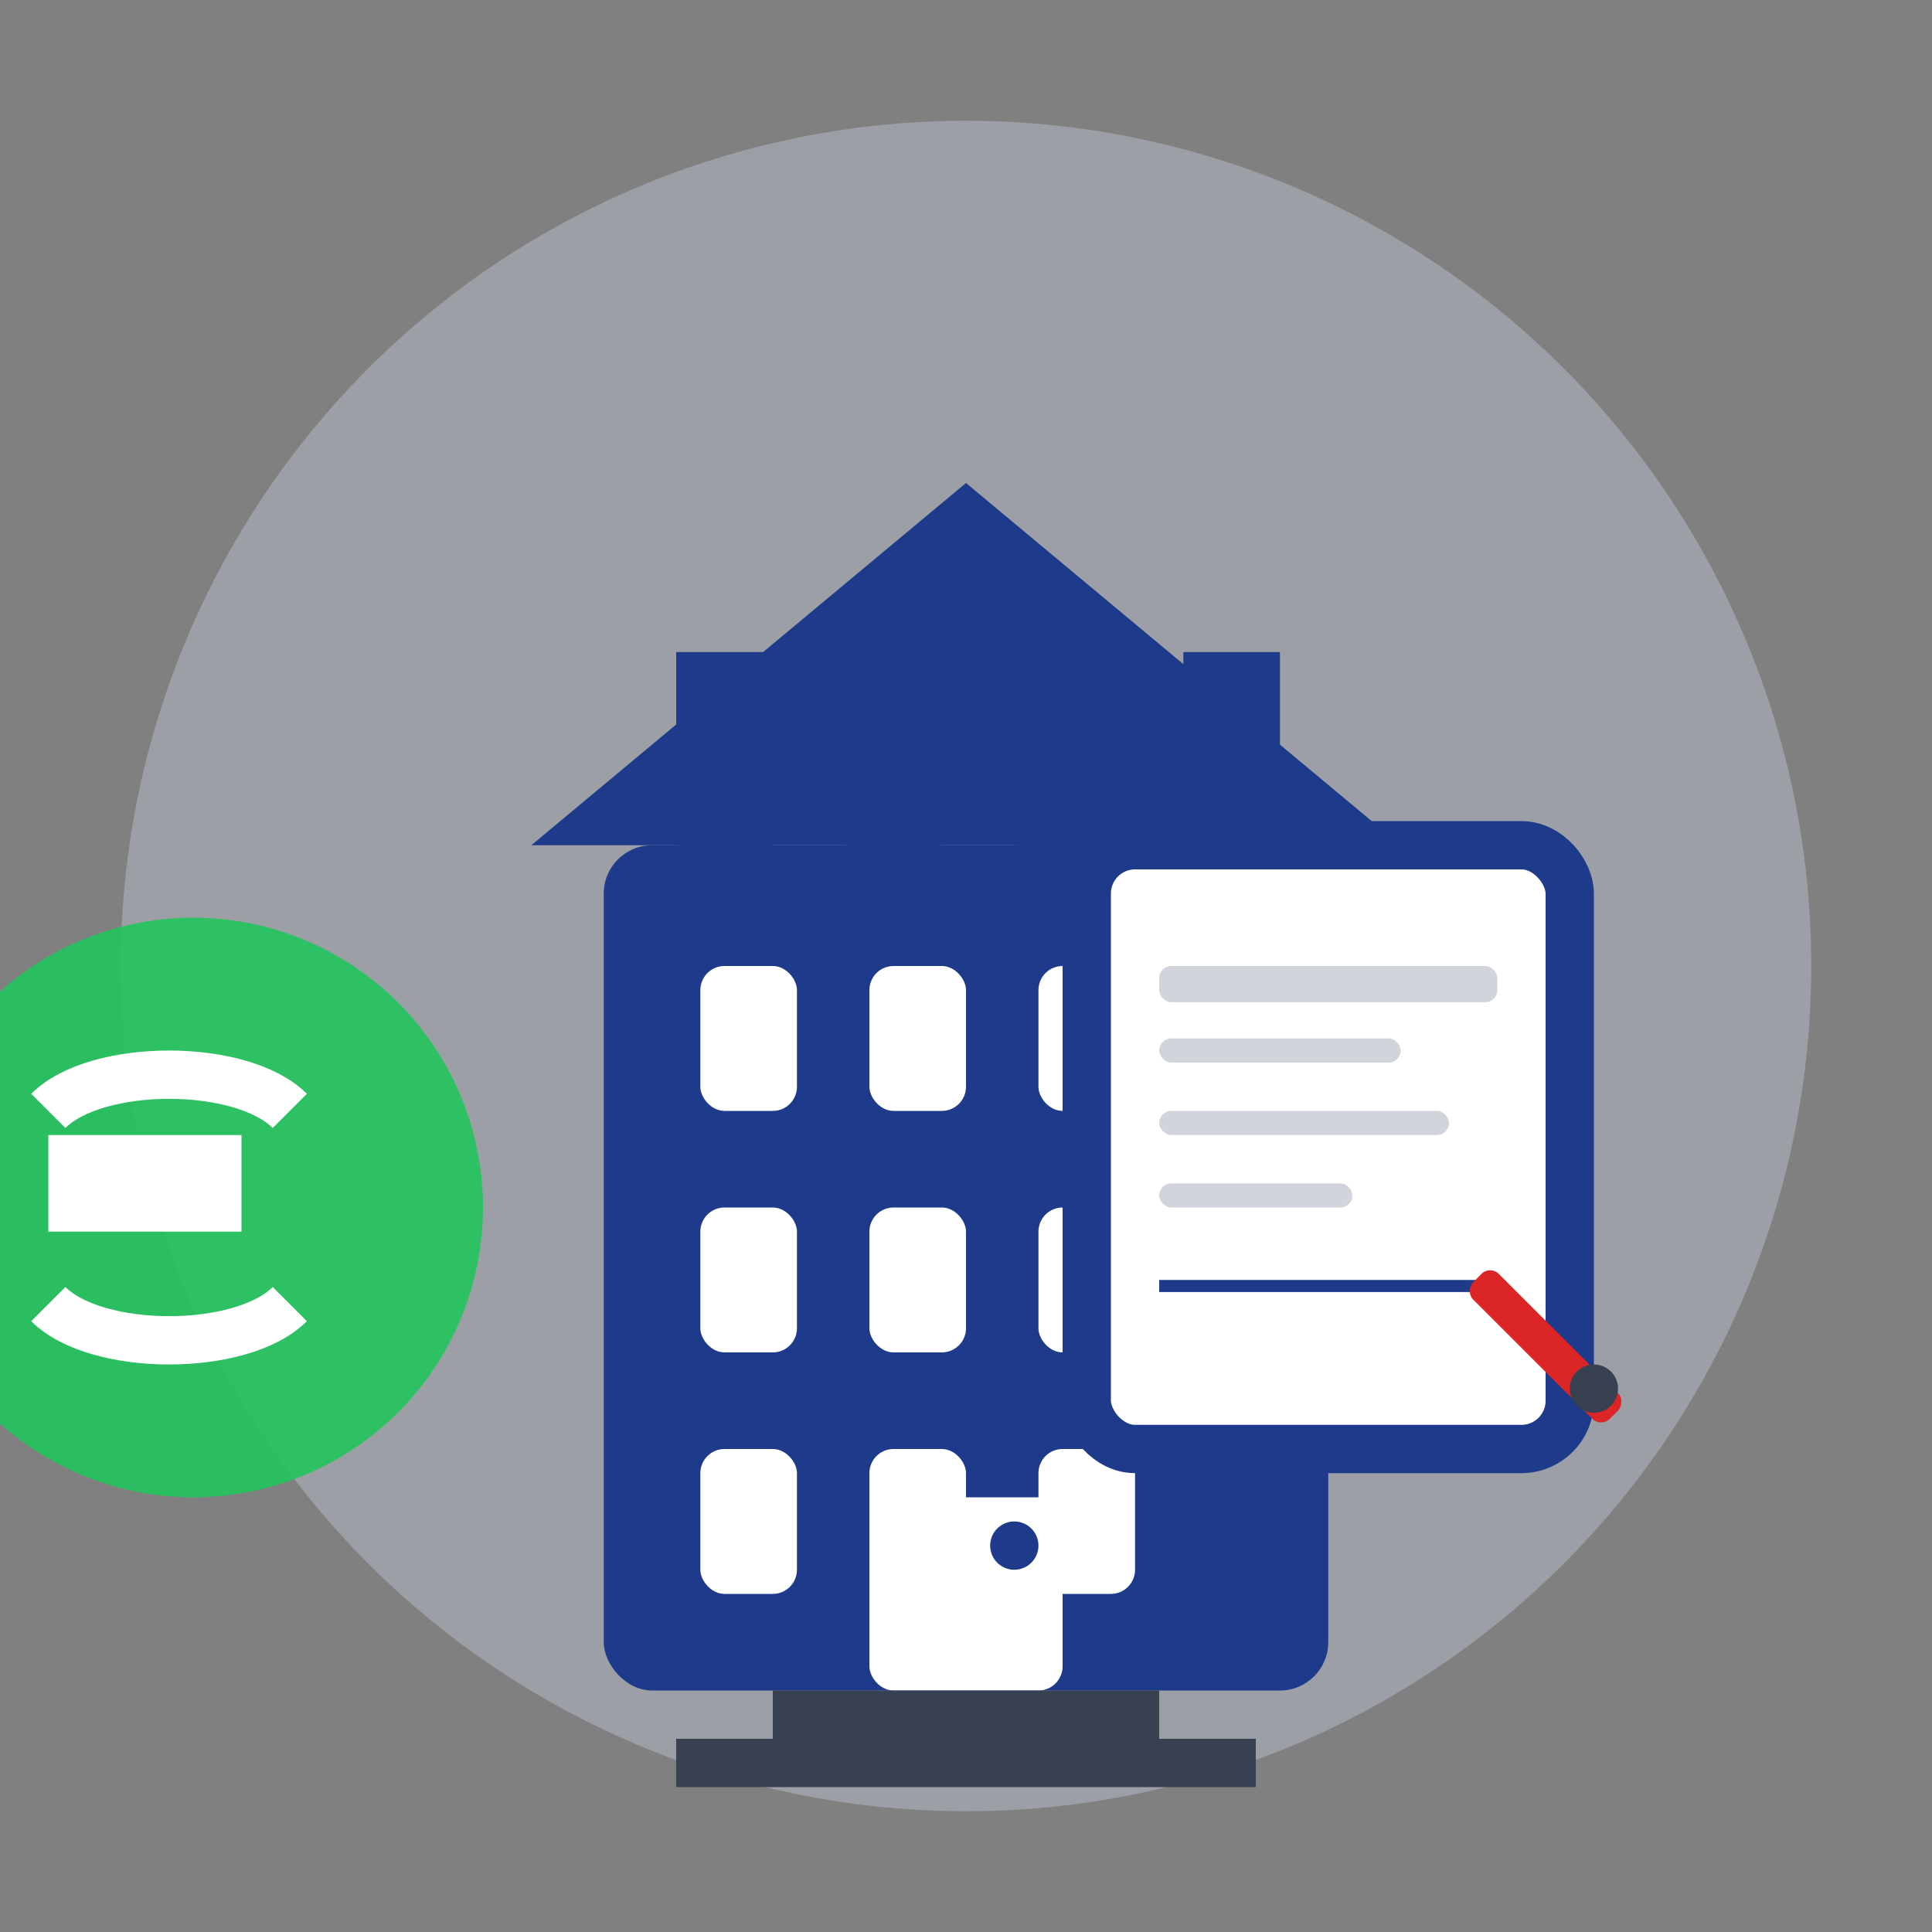 <svg width="80" height="80" viewBox="0 0 80 80" fill="none" xmlns="http://www.w3.org/2000/svg">
  <rect x="0" y="0" width="80" height="80" fill="#808080" stroke="none"/>
  <!-- Background circle -->
  <circle cx="40" cy="40" r="35" fill="#e0e7ff" opacity="0.3"/>
  
  <!-- Main building/institution -->
  <g transform="translate(20, 15)">
    <!-- Base building -->
    <rect x="5" y="20" width="30" height="35" fill="#1e3a8a" rx="2"/>
    
    <!-- Columns -->
    <rect x="8" y="12" width="4" height="8" fill="#1e3a8a"/>
    <rect x="15" y="12" width="4" height="8" fill="#1e3a8a"/>
    <rect x="22" y="12" width="4" height="8" fill="#1e3a8a"/>
    <rect x="29" y="12" width="4" height="8" fill="#1e3a8a"/>
    
    <!-- Roof -->
    <polygon points="2,20 20,5 38,20" fill="#1e3a8a"/>
    
    <!-- Windows -->
    <rect x="9" y="25" width="4" height="6" fill="white" rx="1"/>
    <rect x="16" y="25" width="4" height="6" fill="white" rx="1"/>
    <rect x="23" y="25" width="4" height="6" fill="white" rx="1"/>
    
    <rect x="9" y="35" width="4" height="6" fill="white" rx="1"/>
    <rect x="16" y="35" width="4" height="6" fill="white" rx="1"/>
    <rect x="23" y="35" width="4" height="6" fill="white" rx="1"/>
    
    <rect x="9" y="45" width="4" height="6" fill="white" rx="1"/>
    <rect x="16" y="45" width="4" height="6" fill="white" rx="1"/>
    <rect x="23" y="45" width="4" height="6" fill="white" rx="1"/>
    
    <!-- Main entrance -->
    <rect x="16" y="47" width="8" height="8" fill="white" rx="1"/>
    <circle cx="22" cy="49" r="1" fill="#1e3a8a"/>
    
    <!-- Steps -->
    <rect x="12" y="55" width="16" height="2" fill="#374151"/>
    <rect x="8" y="57" width="24" height="2" fill="#374151"/>
  </g>
  
  <!-- Document/contract overlay -->
  <g transform="translate(45, 35)">
    <rect x="0" y="0" width="20" height="25" fill="white" stroke="#1e3a8a" stroke-width="2" rx="2"/>
    <!-- Document lines -->
    <rect x="3" y="5" width="14" height="1.5" fill="#d1d5db" rx="0.5"/>
    <rect x="3" y="8" width="10" height="1" fill="#d1d5db" rx="0.5"/>
    <rect x="3" y="11" width="12" height="1" fill="#d1d5db" rx="0.5"/>
    <rect x="3" y="14" width="8" height="1" fill="#d1d5db" rx="0.5"/>
    
    <!-- Signature line -->
    <rect x="3" y="18" width="14" height="0.5" fill="#1e3a8a"/>
    
    <!-- Pen -->
    <rect x="15" y="20" width="8" height="1.5" fill="#dc2626" rx="0.5" transform="rotate(45 19 20.75)"/>
    <circle cx="21" cy="22.5" r="1" fill="#374151"/>
  </g>
  
  <!-- Euro symbol -->
  <g transform="translate(8, 50)">
    <circle cx="0" cy="0" r="12" fill="#22c55e" opacity="0.9"/>
    <path d="M -6 -4 C -4 -6, 2 -6, 4 -4 M -6 0 L 2 0 M -6 -2 L 2 -2 M -6 4 C -4 6, 2 6, 4 4" 
          stroke="white" stroke-width="2" fill="none"/>
  </g>
</svg>
